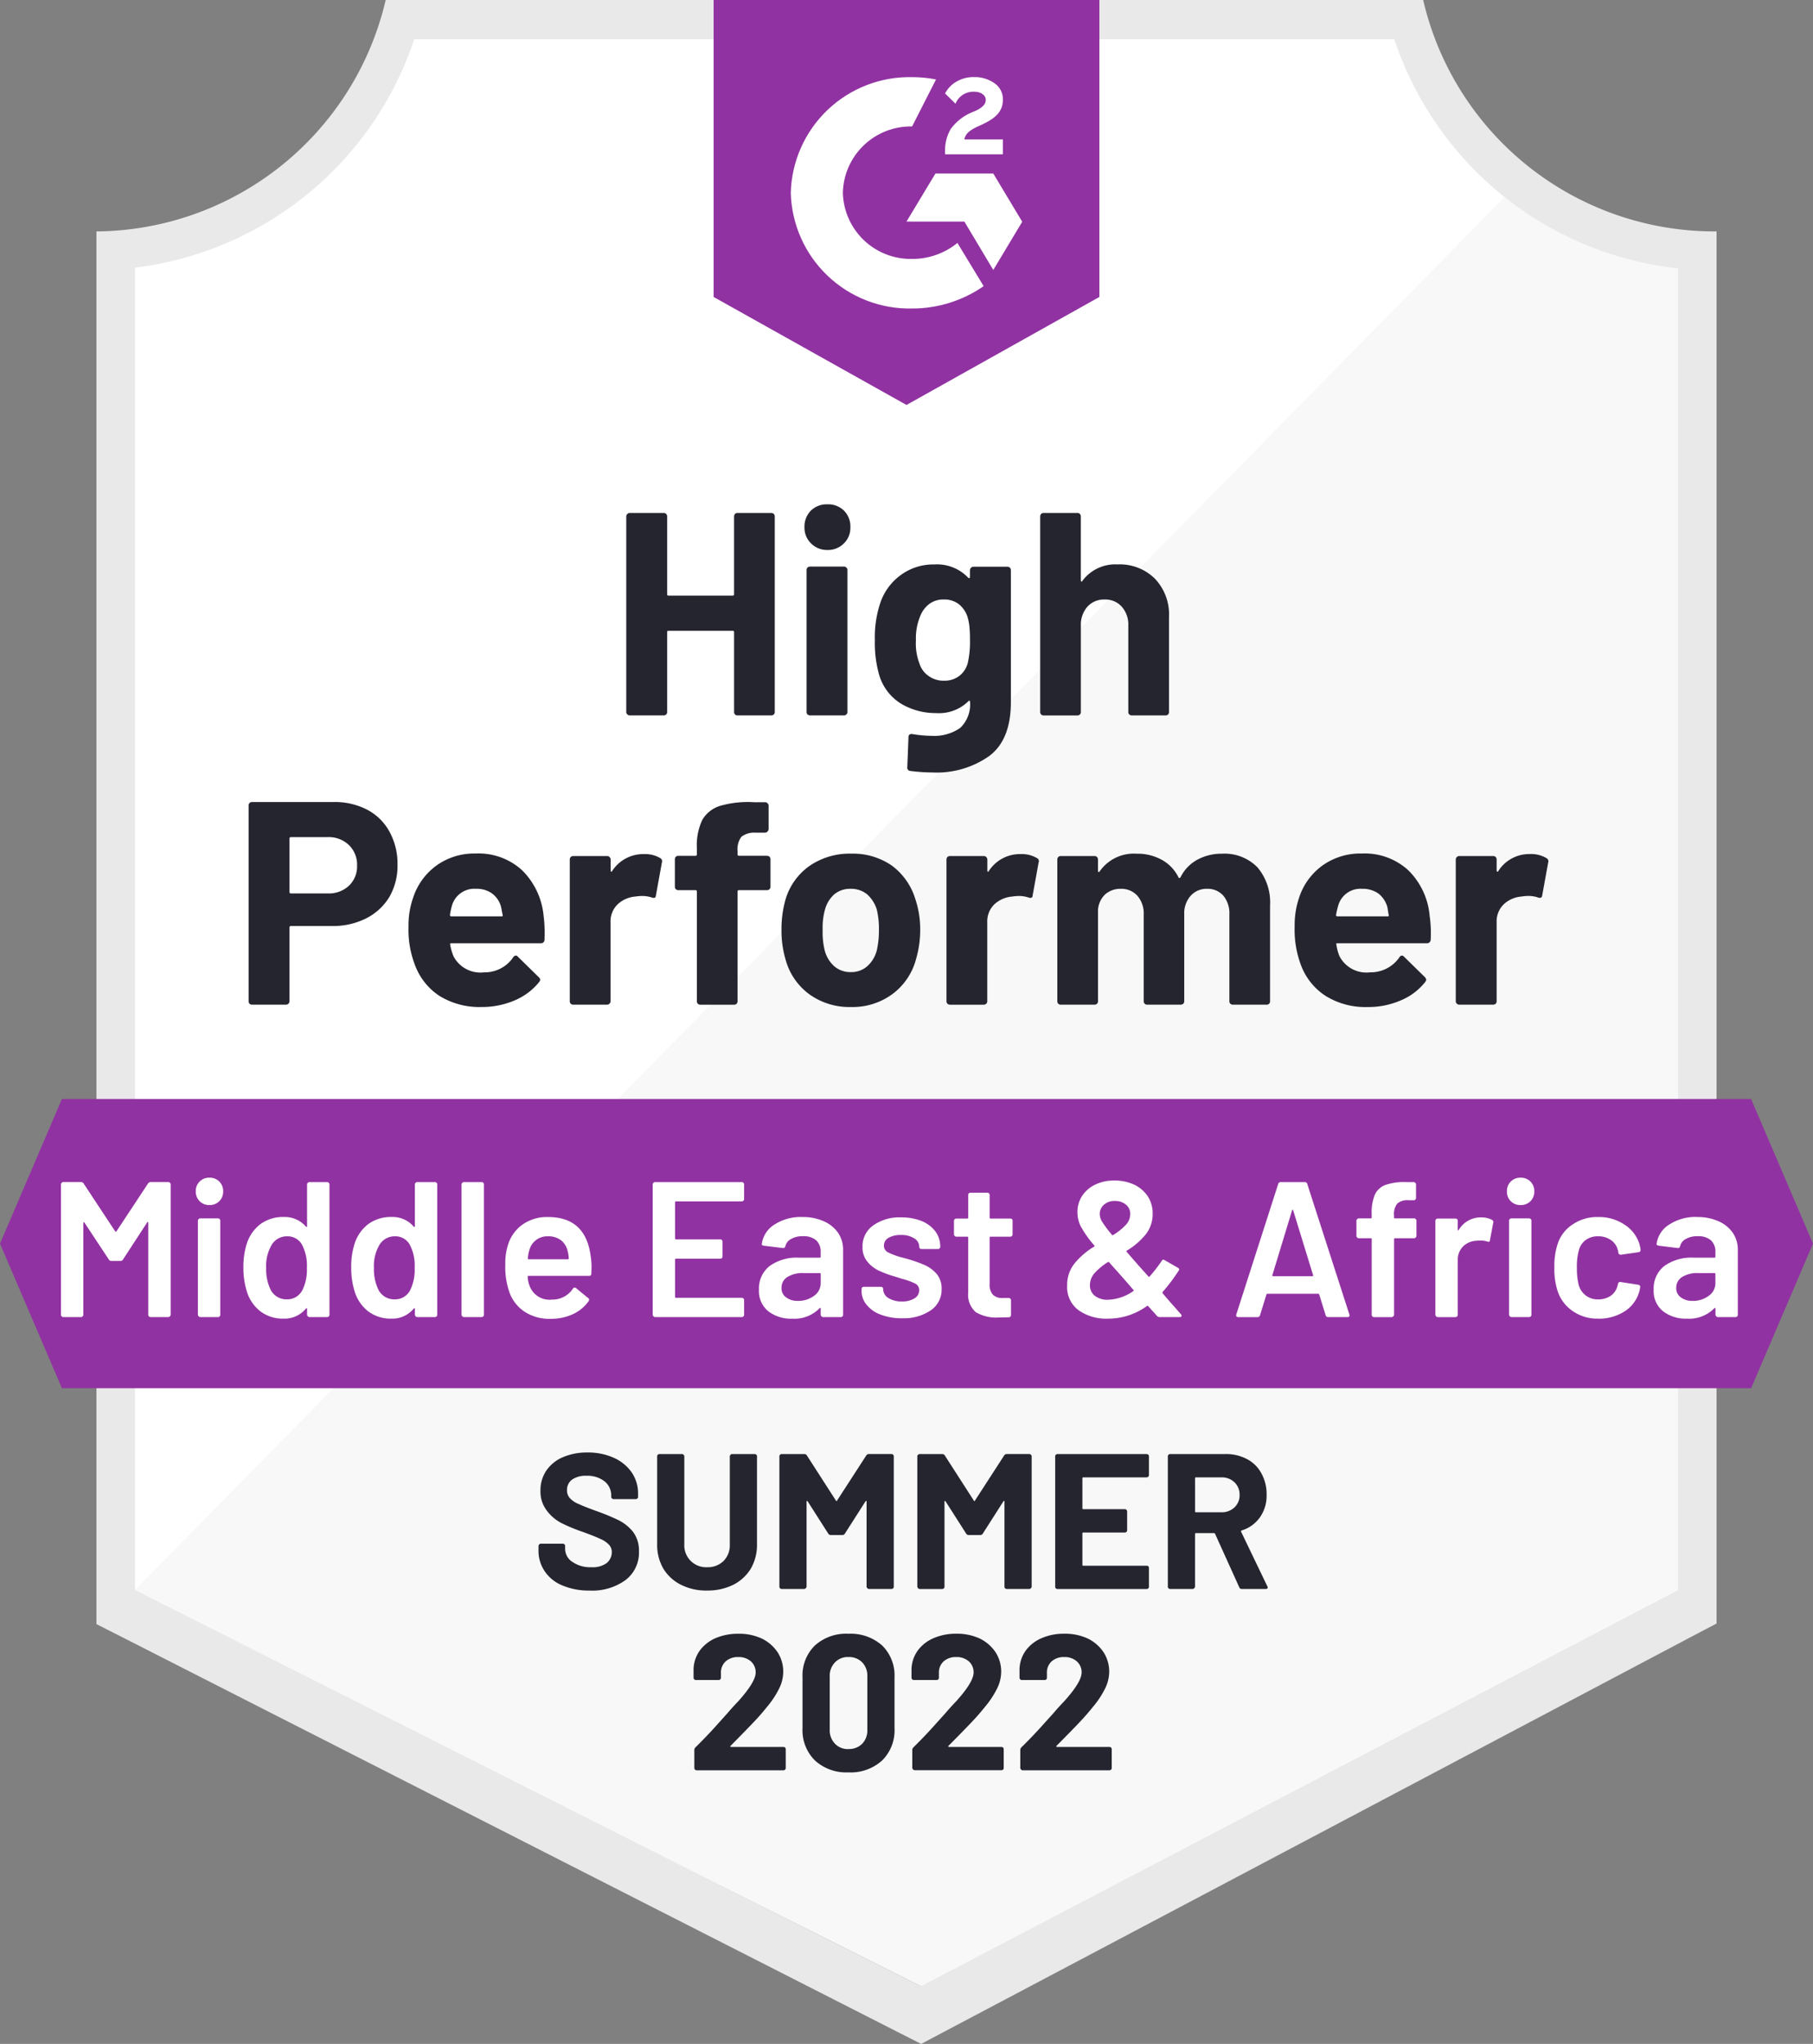 <svg id="container" xmlns="http://www.w3.org/2000/svg" xmlns:xlink="http://www.w3.org/1999/xlink" width="177.375" height="200" viewBox="0 0 177.375 200">
  <rect x="0" y="0" width="177.375" height="200" fill="#808080" stroke="none"/>
  <defs>
    <clipPath id="clip-path">
      <path id="Path_574" data-name="Path 574" d="M171.318,56.99H6.057L0,71.142,6.057,85.295H171.318l6.057-14.152L171.318,56.99Z" transform="translate(0 -56.99)" fill="none"/>
    </clipPath>
    <clipPath id="clip-path-2">
      <path id="Path_575" data-name="Path 575" d="M55.87,39.626l18.87-10.567V0H37V29.059Zm3.774-24.795A4.057,4.057,0,0,1,60.21,12.6a4.925,4.925,0,0,1,2-1.585l.453-.189c.774-.377.962-.7.962-1.076s-.415-.774-1.076-.774a1.887,1.887,0,0,0-1.887,1.17l-1.019-1a2.812,2.812,0,0,1,1.132-1.17,3.246,3.246,0,0,1,1.679-.434,3.34,3.34,0,0,1,2,.585A1.887,1.887,0,0,1,65.3,9.756c0,1.094-.642,1.755-1.887,2.359l-.7.321c-.717.359-1.076.66-1.189,1.208H65.3V15.1H59.644Zm4.717,2.151,2.83,4.717-2.83,4.717-2.83-4.736H55.87l2.83-4.7ZM56.417,7.548a12,12,0,0,1,2.34.226l-2.34,4.6a6.642,6.642,0,0,0-6.774,6.491,6.642,6.642,0,0,0,6.774,6.472,6.944,6.944,0,0,0,4.434-1.566L63.418,28a12.265,12.265,0,0,1-7,2.189A11.624,11.624,0,0,1,44.548,18.87,11.624,11.624,0,0,1,56.417,7.548Z" transform="translate(-37)" fill="none"/>
    </clipPath>
  </defs>
  <path id="Path_571" data-name="Path 571" d="M84.354,192.584,6.63,153.807V24.417A33.343,33.343,0,0,0,34.293,2H131.17a33.38,33.38,0,0,0,28.059,22.493V153.807Z" transform="translate(5.881 1.774)" fill="#fff"/>
  <path id="Path_572" data-name="Path 572" d="M7,146.507l76.875,38.777,74.082-38.815V17.193a36.721,36.721,0,0,1-16.983-6.963Z" transform="translate(6.209 9.074)" fill="#f7f8f7"/>
  <path id="Path_573" data-name="Path 573" d="M163.506,22.644h-.245A29.267,29.267,0,0,1,134.8,0H33.3A29.3,29.3,0,0,1,5,22.644V158.921l2.679,1.359,75.743,38.57L85.687,200l2.245-1.189,72.95-38.57,2.623-1.377V22.644ZM85.649,194.358,8.774,155.581V26.191A33.022,33.022,0,0,0,36.116,3.774h95.839a33.06,33.06,0,0,0,27.776,22.493V155.581Z" transform="translate(4.435)" fill="#e9e9ea"/>
  <g id="Group_30" data-name="Group 30" transform="translate(0 107.538)" clip-path="url(#clip-path)">
    <path id="banner" d="M-5,51.99H191.245V99.164H-5Z" transform="translate(-4.435 -61.425)" fill="#9132a2"/>
  </g>
  <g id="Group_31" data-name="Group 31" transform="translate(69.818)" clip-path="url(#clip-path-2)">
    <path id="logo" d="M32-5.01H88.609v58.5H32Z" transform="translate(-41.435 -4.444)" fill="#9132a2"/>
  </g>
  <path id="Path_576" data-name="Path 576" d="M9.162-10.51a6.874,6.874,0,0,1,3.283.755,5.274,5.274,0,0,1,2.189,2.17,6.509,6.509,0,0,1,.774,3.208,6.139,6.139,0,0,1-.793,3.151A5.607,5.607,0,0,1,12.351.868a7.184,7.184,0,0,1-3.359.755H4.972q-.132,0-.132.151V8.982a.3.3,0,0,1-.113.245.332.332,0,0,1-.245.094H1.18a.324.324,0,0,1-.34-.34V-10.17a.332.332,0,0,1,.094-.245.332.332,0,0,1,.245-.094Zm-.6,8.944a2.871,2.871,0,0,0,2.095-.755,2.587,2.587,0,0,0,.793-1.962A2.657,2.657,0,0,0,10.652-6.3a2.83,2.83,0,0,0-2.095-.774H4.972q-.132,0-.132.151v5.208q0,.151.132.151ZM29.692.548a13.244,13.244,0,0,1,.094,2.4.328.328,0,0,1-.359.359H20.691q-.17,0-.132.132a5.463,5.463,0,0,0,.321,1.132,2.968,2.968,0,0,0,3,1.585A3.36,3.36,0,0,0,26.729,4.68a.356.356,0,0,1,.264-.17.309.309,0,0,1,.189.113l2.038,2a.414.414,0,0,1,.151.264.584.584,0,0,1-.113.226,6.116,6.116,0,0,1-2.4,1.793,8.123,8.123,0,0,1-3.246.642A7.433,7.433,0,0,1,19.5,8.454a6.189,6.189,0,0,1-2.415-3.095,9.539,9.539,0,0,1-.6-3.7,8.016,8.016,0,0,1,.434-2.755A6.285,6.285,0,0,1,19.2-4.283,6.336,6.336,0,0,1,23.05-5.472,6.306,6.306,0,0,1,27.6-3.83,7.2,7.2,0,0,1,29.692.548Zm-6.6-2.566A2.274,2.274,0,0,0,20.729-.358a6.291,6.291,0,0,0-.189.906q0,.132.151.132h4.887q.17,0,.113-.132-.151-.811-.151-.793a2.412,2.412,0,0,0-.887-1.321,2.594,2.594,0,0,0-1.566-.453ZM39.5-5.415a2.923,2.923,0,0,1,1.623.4.349.349,0,0,1,.151.415l-.585,3.227q-.019.34-.4.208a2.976,2.976,0,0,0-.981-.151,5.1,5.1,0,0,0-.642.057,2.862,2.862,0,0,0-1.717.755,2.326,2.326,0,0,0-.7,1.774V8.982a.3.3,0,0,1-.113.245.309.309,0,0,1-.226.094H32.6a.376.376,0,0,1-.245-.094.332.332,0,0,1-.094-.245V-4.887a.376.376,0,0,1,.094-.245.376.376,0,0,1,.245-.094h3.321a.309.309,0,0,1,.226.094.343.343,0,0,1,.113.245v1.076a.127.127,0,0,0,.057.113q.038.038.075-.038A3.621,3.621,0,0,1,39.5-5.415Zm12.058.17a.332.332,0,0,1,.245.094.332.332,0,0,1,.094.245v2.679a.332.332,0,0,1-.094.245.332.332,0,0,1-.245.094H48.826q-.151,0-.151.132V8.982a.324.324,0,0,1-.34.34h-3.3a.324.324,0,0,1-.34-.34V-1.754q0-.132-.151-.132H42.882a.332.332,0,0,1-.245-.094.332.332,0,0,1-.094-.245V-4.906a.332.332,0,0,1,.094-.245.332.332,0,0,1,.245-.094h1.661a.133.133,0,0,0,.151-.151v-.623a5.839,5.839,0,0,1,.528-2.736,3.067,3.067,0,0,1,1.736-1.377,9.845,9.845,0,0,1,3.34-.359h1.076a.309.309,0,0,1,.226.094.343.343,0,0,1,.113.245v2.283a.3.3,0,0,1-.113.245.286.286,0,0,1-.226.113H50.43a2.043,2.043,0,0,0-1.377.4A2.052,2.052,0,0,0,48.675-5.7v.3a.133.133,0,0,0,.151.151h2.736ZM59.77,9.548A6.7,6.7,0,0,1,55.694,8.3a6.221,6.221,0,0,1-2.321-3.4,10.012,10.012,0,0,1-.4-2.887,10.565,10.565,0,0,1,.4-3,6.129,6.129,0,0,1,2.359-3.283,6.927,6.927,0,0,1,4.076-1.189,6.7,6.7,0,0,1,3.963,1.17A6.378,6.378,0,0,1,66.073-1a9.306,9.306,0,0,1,.472,2.963,10.067,10.067,0,0,1-.4,2.868,6.23,6.23,0,0,1-2.321,3.453A6.552,6.552,0,0,1,59.77,9.548Zm0-3.415a2.354,2.354,0,0,0,1.585-.566A3.116,3.116,0,0,0,62.3,4a8.87,8.87,0,0,0,.208-1.981,8.206,8.206,0,0,0-.208-2,3.3,3.3,0,0,0-.962-1.51,2.487,2.487,0,0,0-1.6-.528,2.411,2.411,0,0,0-1.585.528,3.057,3.057,0,0,0-.925,1.51,6.586,6.586,0,0,0-.226,2A7.309,7.309,0,0,0,57.2,4a3.116,3.116,0,0,0,.943,1.566,2.407,2.407,0,0,0,1.623.566ZM76.357-5.415a2.923,2.923,0,0,1,1.623.4.322.322,0,0,1,.151.415l-.585,3.227q-.019.34-.4.208a2.976,2.976,0,0,0-.981-.151,4.681,4.681,0,0,0-.623.057,2.881,2.881,0,0,0-1.736.755,2.326,2.326,0,0,0-.7,1.774V8.982A.3.3,0,0,1,73,9.228a.332.332,0,0,1-.245.094h-3.3a.376.376,0,0,1-.245-.094.332.332,0,0,1-.094-.245V-4.887a.376.376,0,0,1,.094-.245.376.376,0,0,1,.245-.094h3.3A.332.332,0,0,1,73-5.132a.343.343,0,0,1,.113.245v1.076a.154.154,0,0,0,.038.113q.075.038.094-.038a3.621,3.621,0,0,1,3.114-1.679Zm19.719-.038a4.516,4.516,0,0,1,3.453,1.321,5.306,5.306,0,0,1,1.245,3.755V8.982a.332.332,0,0,1-.094.245.309.309,0,0,1-.226.094H97.132a.376.376,0,0,1-.245-.094.332.332,0,0,1-.094-.245V.491a2.71,2.71,0,0,0-.585-1.83,2.041,2.041,0,0,0-1.6-.679,2.077,2.077,0,0,0-1.6.679A2.576,2.576,0,0,0,92.377.472v8.51a.332.332,0,0,1-.094.245.376.376,0,0,1-.245.094H88.754a.324.324,0,0,1-.34-.34V.491a2.647,2.647,0,0,0-.623-1.83,2.1,2.1,0,0,0-1.623-.679,2.255,2.255,0,0,0-1.51.528,2.32,2.32,0,0,0-.717,1.51V8.982a.332.332,0,0,1-.094.245.376.376,0,0,1-.245.094H80.3a.324.324,0,0,1-.34-.34V-4.887a.376.376,0,0,1,.094-.245.332.332,0,0,1,.245-.094h3.3a.376.376,0,0,1,.245.094.376.376,0,0,1,.094.245v1.113A.127.127,0,0,0,84-3.66q.057.019.113-.075a4.059,4.059,0,0,1,3.6-1.717,4.9,4.9,0,0,1,2.472.6,3.923,3.923,0,0,1,1.623,1.7q.075.17.208,0A3.937,3.937,0,0,1,93.7-4.887,4.954,4.954,0,0,1,96.075-5.453Zm20.3,6a12.1,12.1,0,0,1,.113,2.4.348.348,0,0,1-.377.359h-8.737q-.17,0-.113.132a4.723,4.723,0,0,0,.3,1.132,2.968,2.968,0,0,0,3,1.585,3.409,3.409,0,0,0,2.868-1.472.31.31,0,0,1,.245-.17.314.314,0,0,1,.208.113l2.038,2a.433.433,0,0,1,.132.264.583.583,0,0,1-.113.226,5.94,5.94,0,0,1-2.4,1.793,7.988,7.988,0,0,1-3.227.642,7.375,7.375,0,0,1-4.114-1.094,6.155,6.155,0,0,1-2.434-3.095,9.815,9.815,0,0,1-.585-3.7,8.348,8.348,0,0,1,.415-2.755,6.285,6.285,0,0,1,2.283-3.189,6.366,6.366,0,0,1,3.868-1.189A6.306,6.306,0,0,1,114.3-3.83,7.119,7.119,0,0,1,116.379.548Zm-6.6-2.566a2.261,2.261,0,0,0-2.34,1.661,8.242,8.242,0,0,0-.208.906q0,.132.151.132h4.887q.17,0,.113-.132-.132-.811-.132-.793a2.552,2.552,0,0,0-.887-1.321,2.68,2.68,0,0,0-1.585-.453Zm16.417-3.4a2.923,2.923,0,0,1,1.623.4.342.342,0,0,1,.17.415L127.4-1.377q-.038.34-.415.208A2.873,2.873,0,0,0,126-1.32a4.68,4.68,0,0,0-.623.057,2.881,2.881,0,0,0-1.736.755,2.326,2.326,0,0,0-.7,1.774V8.982a.332.332,0,0,1-.094.245.376.376,0,0,1-.245.094h-3.321a.309.309,0,0,1-.226-.094.3.3,0,0,1-.113-.245V-4.887a.343.343,0,0,1,.113-.245.309.309,0,0,1,.226-.094h3.321a.376.376,0,0,1,.245.094.376.376,0,0,1,.094.245v1.076A.127.127,0,0,0,123-3.7q.057.038.094-.038a3.574,3.574,0,0,1,3.095-1.679Z" transform="translate(23.483 88.989)" fill="#252530"/>
  <path id="Path_577" data-name="Path 577" d="M11.458-9.761a.376.376,0,0,1,.094-.245.309.309,0,0,1,.226-.094H15.1a.376.376,0,0,1,.245.094.376.376,0,0,1,.094.245V9.373a.332.332,0,0,1-.094.245.376.376,0,0,1-.245.094H11.779a.309.309,0,0,1-.226-.094.332.332,0,0,1-.094-.245V1.561q0-.132-.151-.132H5.042a.117.117,0,0,0-.132.132V9.373a.332.332,0,0,1-.094.245.376.376,0,0,1-.245.094H1.25a.309.309,0,0,1-.226-.094A.3.3,0,0,1,.91,9.373V-9.761a.343.343,0,0,1,.113-.245A.309.309,0,0,1,1.25-10.1H4.571a.376.376,0,0,1,.245.094.376.376,0,0,1,.094.245v7.6q0,.151.132.151h6.265a.133.133,0,0,0,.151-.151v-7.6Zm9.133,3.283a2.176,2.176,0,0,1-1.6-.642A2.114,2.114,0,0,1,18.346-8.7a2.2,2.2,0,0,1,.623-1.623,2.195,2.195,0,0,1,1.623-.623,2.195,2.195,0,0,1,1.623.623A2.195,2.195,0,0,1,22.837-8.7,2.114,2.114,0,0,1,22.2-7.119a2.176,2.176,0,0,1-1.6.642Zm-1.7,16.19a.376.376,0,0,1-.245-.094.332.332,0,0,1-.094-.245V-4.515a.332.332,0,0,1,.094-.245.376.376,0,0,1,.245-.094h3.321a.309.309,0,0,1,.226.094.3.3,0,0,1,.113.245V9.373a.3.3,0,0,1-.113.245.309.309,0,0,1-.226.094ZM34.536-4.5a.343.343,0,0,1,.113-.245.309.309,0,0,1,.226-.094H38.2a.376.376,0,0,1,.245.094.376.376,0,0,1,.094.245V8.41q0,3.7-2.132,5.284a8.922,8.922,0,0,1-5.51,1.6,17.919,17.919,0,0,1-2.208-.151.312.312,0,0,1-.283-.359l.113-2.925q0-.377.4-.321a11.434,11.434,0,0,0,1.868.17,4.419,4.419,0,0,0,2.793-.774,3.15,3.15,0,0,0,.962-2.547q0-.094-.057-.113t-.113.057a4.08,4.08,0,0,1-3.132,1.151A6.608,6.608,0,0,1,27.856,8.6a4.942,4.942,0,0,1-2.208-2.868,11.372,11.372,0,0,1-.415-3.378,10.521,10.521,0,0,1,.509-3.585,5.54,5.54,0,0,1,2-2.774,5.368,5.368,0,0,1,3.3-1.057,4.2,4.2,0,0,1,3.321,1.3.108.108,0,0,0,.113.038.087.087,0,0,0,.057-.094V-4.5Zm-.226,9.133a9.256,9.256,0,0,0,.226-2.321,12.012,12.012,0,0,0-.057-1.34,5.229,5.229,0,0,0-.189-.925,2.671,2.671,0,0,0-.849-1.227,2.333,2.333,0,0,0-1.472-.453,2.272,2.272,0,0,0-1.434.453A2.743,2.743,0,0,0,29.649.051a5.527,5.527,0,0,0-.4,2.3,5.447,5.447,0,0,0,.34,2.264,2.314,2.314,0,0,0,.887,1.227,2.479,2.479,0,0,0,1.51.472,2.377,2.377,0,0,0,1.51-.472,2.329,2.329,0,0,0,.811-1.208Zm14.681-9.7a4.887,4.887,0,0,1,3.642,1.4A5.074,5.074,0,0,1,54.009.089V9.373a.332.332,0,0,1-.094.245.309.309,0,0,1-.226.094H50.367a.376.376,0,0,1-.245-.094.332.332,0,0,1-.094-.245V.9a2.642,2.642,0,0,0-.642-1.83,2.138,2.138,0,0,0-1.679-.7,2.174,2.174,0,0,0-1.679.7A2.642,2.642,0,0,0,45.386.9V9.373a.324.324,0,0,1-.34.34h-3.3a.324.324,0,0,1-.34-.34V-9.761a.376.376,0,0,1,.094-.245.332.332,0,0,1,.245-.094h3.3a.332.332,0,0,1,.245.094.376.376,0,0,1,.094.245V-3.5a.127.127,0,0,0,.057.113.053.053,0,0,0,.075-.038A3.988,3.988,0,0,1,48.99-5.063Z" transform="translate(60.36 60.294)" fill="#252530"/>
  <path id="Path_578" data-name="Path 578" d="M9.24-6.645A.3.3,0,0,1,9.5-6.8H11.24a.179.179,0,0,1,.151.075.179.179,0,0,1,.075.151V6.186a.267.267,0,0,1-.226.226H9.5a.235.235,0,0,1-.17-.075.2.2,0,0,1-.057-.151v-9A.076.076,0,0,0,9.24-2.89a.053.053,0,0,0-.075.038L6.806.771a.3.3,0,0,1-.264.151H5.674A.3.3,0,0,1,5.41.771l-2.378-3.6q-.019-.057-.057-.038a.074.074,0,0,0-.057.075V6.186a.179.179,0,0,1-.075.151.179.179,0,0,1-.151.075H.956a.179.179,0,0,1-.151-.075A.179.179,0,0,1,.73,6.186V-6.57a.179.179,0,0,1,.075-.151A.179.179,0,0,1,.956-6.8H2.692a.3.3,0,0,1,.264.151L6.032-1.984a.109.109,0,0,0,.075.038.06.06,0,0,0,.057-.038ZM15.26-4.551a1.3,1.3,0,0,1-.962-.377,1.3,1.3,0,0,1-.377-.962,1.3,1.3,0,0,1,.377-.962,1.3,1.3,0,0,1,.962-.377,1.3,1.3,0,0,1,.962.377,1.3,1.3,0,0,1,.377.962,1.3,1.3,0,0,1-.377.962,1.3,1.3,0,0,1-.962.377ZM14.354,6.413a.267.267,0,0,1-.226-.226V-3.022a.179.179,0,0,1,.075-.151.179.179,0,0,1,.151-.075H16.09a.235.235,0,0,1,.17.075.2.2,0,0,1,.057.151V6.186a.2.2,0,0,1-.057.151.235.235,0,0,1-.17.075ZM24.808-6.57a.179.179,0,0,1,.075-.151.179.179,0,0,1,.151-.075H26.77a.235.235,0,0,1,.17.075A.2.2,0,0,1,27-6.57V6.186a.2.2,0,0,1-.057.151.235.235,0,0,1-.17.075H25.034a.267.267,0,0,1-.226-.226V5.62a.076.076,0,0,0-.038-.075q-.038-.019-.075.038a2.706,2.706,0,0,1-2.17.981,3.649,3.649,0,0,1-2.264-.7,3.9,3.9,0,0,1-1.34-1.944,7.684,7.684,0,0,1-.34-2.359,7.315,7.315,0,0,1,.321-2.3,3.9,3.9,0,0,1,1.34-1.944,3.742,3.742,0,0,1,2.321-.7,2.711,2.711,0,0,1,2.132.943.109.109,0,0,0,.075.038.076.076,0,0,0,.038-.075V-6.57ZM24.355,3.771a4.526,4.526,0,0,0,.434-2.189,4.357,4.357,0,0,0-.472-2.245,1.6,1.6,0,0,0-1.434-.83,1.736,1.736,0,0,0-1.51.793,4.045,4.045,0,0,0-.566,2.3,4.589,4.589,0,0,0,.453,2.17,1.736,1.736,0,0,0,1.6.906,1.646,1.646,0,0,0,1.491-.906Zm11-10.341a.179.179,0,0,1,.075-.151.179.179,0,0,1,.151-.075h1.736a.235.235,0,0,1,.17.075.2.2,0,0,1,.057.151V6.186a.2.2,0,0,1-.057.151.235.235,0,0,1-.17.075H35.582a.267.267,0,0,1-.226-.226V5.62a.076.076,0,0,0-.038-.075q-.038-.019-.075.038a2.706,2.706,0,0,1-2.17.981,3.649,3.649,0,0,1-2.264-.7,3.9,3.9,0,0,1-1.34-1.944,7.684,7.684,0,0,1-.34-2.359,7.315,7.315,0,0,1,.321-2.3,3.9,3.9,0,0,1,1.34-1.944,3.742,3.742,0,0,1,2.321-.7,2.711,2.711,0,0,1,2.132.943.109.109,0,0,0,.075.038.076.076,0,0,0,.038-.075V-6.57ZM34.9,3.771a4.526,4.526,0,0,0,.434-2.189,4.357,4.357,0,0,0-.472-2.245,1.6,1.6,0,0,0-1.434-.83,1.736,1.736,0,0,0-1.51.793,4.045,4.045,0,0,0-.566,2.3,4.589,4.589,0,0,0,.453,2.17,1.736,1.736,0,0,0,1.6.906A1.646,1.646,0,0,0,34.9,3.771Zm5.246,2.642a.267.267,0,0,1-.226-.226V-6.57A.179.179,0,0,1,40-6.721a.179.179,0,0,1,.151-.075h1.736a.235.235,0,0,1,.17.075.2.2,0,0,1,.057.151V6.186a.2.2,0,0,1-.057.151.235.235,0,0,1-.17.075ZM52.565.507a6.725,6.725,0,0,1,.075,1.057l-.019.585a.2.2,0,0,1-.226.226H46.489a.083.083,0,0,0-.094.094,2.7,2.7,0,0,0,.17.849A2.074,2.074,0,0,0,48.772,4.7,2.378,2.378,0,0,0,50.81,3.639.222.222,0,0,1,51,3.526a.181.181,0,0,1,.132.057l1.17.962a.2.2,0,0,1,.057.3A3.868,3.868,0,0,1,50.81,6.13a5.116,5.116,0,0,1-2.17.453,4.484,4.484,0,0,1-2.491-.66,3.784,3.784,0,0,1-1.51-1.849,7.42,7.42,0,0,1-.434-2.83,5.737,5.737,0,0,1,.226-1.774,3.813,3.813,0,0,1,1.434-2.095,4.151,4.151,0,0,1,2.51-.755q3.717,0,4.189,3.887Zm-4.189-2a1.8,1.8,0,0,0-1.151.359,1.778,1.778,0,0,0-.66.962,3.276,3.276,0,0,0-.151.83q-.038.094.075.094H50.32a.083.083,0,0,0,.094-.094A3.558,3.558,0,0,0,50.3-.06a1.849,1.849,0,0,0-.66-1.057,2.065,2.065,0,0,0-1.264-.377Zm19.19-3.642a.2.2,0,0,1-.057.151.235.235,0,0,1-.17.075H60.905a.083.083,0,0,0-.094.094v3.529a.083.083,0,0,0,.094.094h4.321a.276.276,0,0,1,.17.057.276.276,0,0,1,.057.17V.469a.276.276,0,0,1-.057.17.276.276,0,0,1-.17.057H60.905a.083.083,0,0,0-.094.094V4.431a.083.083,0,0,0,.094.094H67.34a.235.235,0,0,1,.17.075.2.2,0,0,1,.057.151V6.186a.2.2,0,0,1-.057.151.235.235,0,0,1-.17.075H58.849a.267.267,0,0,1-.226-.226V-6.57a.179.179,0,0,1,.075-.151.179.179,0,0,1,.151-.075H67.34a.235.235,0,0,1,.17.075.2.2,0,0,1,.057.151Zm5.7,1.755a4.979,4.979,0,0,1,2.095.415,3.316,3.316,0,0,1,1.4,1.132,2.926,2.926,0,0,1,.491,1.661V6.186a.2.2,0,0,1-.057.151.235.235,0,0,1-.17.075H75.284a.267.267,0,0,1-.226-.226v-.6a.076.076,0,0,0-.038-.075.109.109,0,0,0-.075.038,3.434,3.434,0,0,1-2.679,1.019,3.625,3.625,0,0,1-2.321-.717,2.532,2.532,0,0,1-.925-2.132,2.784,2.784,0,0,1,1.038-2.3A4.533,4.533,0,0,1,72.944.6h2.019a.083.083,0,0,0,.094-.094V.054A1.517,1.517,0,0,0,74.624-1.1a1.875,1.875,0,0,0-1.3-.4,2.2,2.2,0,0,0-1.151.264,1.072,1.072,0,0,0-.566.7q-.057.226-.264.189L69.51-.569a.674.674,0,0,1-.17-.057A.131.131,0,0,1,69.3-.758a2.639,2.639,0,0,1,1.245-1.887,4.706,4.706,0,0,1,2.717-.736Zm-.453,8.208A2.583,2.583,0,0,0,74.4,4.337a1.492,1.492,0,0,0,.66-1.245V2.2a.083.083,0,0,0-.094-.094H73.378a2.8,2.8,0,0,0-1.566.377,1.207,1.207,0,0,0-.585,1.076,1.064,1.064,0,0,0,.453.925,1.784,1.784,0,0,0,1.132.34Zm10.209,1.7a5.664,5.664,0,0,1-2.095-.359,3.126,3.126,0,0,1-1.377-.962,2.1,2.1,0,0,1-.491-1.359v-.17a.276.276,0,0,1,.057-.17.276.276,0,0,1,.17-.057h1.661a.276.276,0,0,1,.17.057.276.276,0,0,1,.057.17v.038a1.017,1.017,0,0,0,.509.83A2.4,2.4,0,0,0,83,4.884a2.242,2.242,0,0,0,1.227-.3A.939.939,0,0,0,84.7,3.79a.72.72,0,0,0-.4-.66,6.447,6.447,0,0,0-1.245-.453l-.717-.226a10.611,10.611,0,0,1-1.623-.6A3.194,3.194,0,0,1,79.605.959a2.146,2.146,0,0,1-.453-1.415A2.476,2.476,0,0,1,80.19-2.55a4.39,4.39,0,0,1,2.736-.793,5.26,5.26,0,0,1,2.019.359,3.2,3.2,0,0,1,1.34,1.019,2.5,2.5,0,0,1,.472,1.491.235.235,0,0,1-.075.17.2.2,0,0,1-.151.057h-1.6A.2.2,0,0,1,84.776-.3a.235.235,0,0,1-.075-.17.953.953,0,0,0-.472-.811,2.283,2.283,0,0,0-1.321-.34,2.344,2.344,0,0,0-1.189.264.867.867,0,0,0-.472.774.727.727,0,0,0,.434.679A7.6,7.6,0,0,0,83.172.62l.415.113a14.582,14.582,0,0,1,1.679.6,3.436,3.436,0,0,1,1.151.868,2.193,2.193,0,0,1,.472,1.453,2.431,2.431,0,0,1-1.057,2.095,4.655,4.655,0,0,1-2.812.774ZM93.833-1.682a.2.2,0,0,1-.057.151.235.235,0,0,1-.17.075H91.682a.083.083,0,0,0-.094.094V3.186a1.424,1.424,0,0,0,.321,1.038,1.3,1.3,0,0,0,.981.321h.566a.2.2,0,0,1,.151.057.235.235,0,0,1,.075.17V6.186a.233.233,0,0,1-.226.245l-.981.019a3.936,3.936,0,0,1-2.227-.509,2.228,2.228,0,0,1-.755-1.925V-1.362a.083.083,0,0,0-.094-.094H88.323a.179.179,0,0,1-.151-.075.179.179,0,0,1-.075-.151V-3a.235.235,0,0,1,.075-.17.2.2,0,0,1,.151-.057H89.4a.083.083,0,0,0,.094-.094V-5.532a.276.276,0,0,1,.057-.17.276.276,0,0,1,.17-.057h1.642a.2.2,0,0,1,.151.057.235.235,0,0,1,.075.17v2.208a.083.083,0,0,0,.094.094h1.925a.276.276,0,0,1,.17.057.276.276,0,0,1,.057.17ZM110.306,6.13a.251.251,0,0,1,.057.151q0,.132-.189.132h-1.944a.358.358,0,0,1-.283-.132l-.849-.943a.091.091,0,0,0-.132,0,6.463,6.463,0,0,1-3.812,1.227,4.716,4.716,0,0,1-2.849-.811,2.809,2.809,0,0,1-1.132-2.415,3.341,3.341,0,0,1,.717-2.17A7.342,7.342,0,0,1,101.8-.475q.113-.075.019-.132a10.626,10.626,0,0,1-1.321-1.868,3.116,3.116,0,0,1-.321-1.377,2.908,2.908,0,0,1,.453-1.585,3.184,3.184,0,0,1,1.283-1.113,4.206,4.206,0,0,1,1.868-.4,4.546,4.546,0,0,1,1.944.4,3.329,3.329,0,0,1,1.34,1.151,3.078,3.078,0,0,1,.472,1.7,3.182,3.182,0,0,1-.679,2.019A6.965,6.965,0,0,1,105.023-.1q-.094.057-.019.132.868,1.019,2.113,2.4.057.075.132,0a15.529,15.529,0,0,0,1.17-1.51.183.183,0,0,1,.3-.075L110,1.582q.226.132.075.3a17.809,17.809,0,0,1-1.566,2.076L108.495,4a.217.217,0,0,0,.075.151q.679.793,1.321,1.51a3.061,3.061,0,0,0,.245.283q.094.113.17.189ZM103.834-4.947a1.515,1.515,0,0,0-1.057.359,1.186,1.186,0,0,0-.415.943,1.475,1.475,0,0,0,.226.717,10.838,10.838,0,0,0,.962,1.283.083.083,0,0,0,.132.019,5.732,5.732,0,0,0,1.245-1,1.537,1.537,0,0,0,.415-1.038,1.131,1.131,0,0,0-.415-.925,1.615,1.615,0,0,0-1.094-.359Zm-.66,9.661a4.563,4.563,0,0,0,2.472-.849q.075-.075,0-.132-.094-.094-.189-.208l-.189-.226q-.245-.283-.811-.925l-.434-.491q-.3-.321-.736-.83-.038-.057-.132-.019a5.973,5.973,0,0,0-1.3,1.076A1.779,1.779,0,0,0,101.4,3.3a1.27,1.27,0,0,0,.491,1.038,2,2,0,0,0,1.283.377Zm21.53,1.7a.237.237,0,0,1-.245-.189l-.623-2.019q-.038-.075-.094-.075H118.76q-.057,0-.094.075l-.623,2.019a.237.237,0,0,1-.245.189h-1.887a.2.2,0,0,1-.17-.075q-.057-.057-.019-.189l4.095-12.756a.237.237,0,0,1,.245-.189h2.359a.237.237,0,0,1,.245.189L126.78,6.149a.21.21,0,0,1,.019.094q0,.17-.208.17H124.7ZM119.251,2.3q-.019.113.075.113h3.831q.113,0,.075-.113l-1.944-6.321q-.019-.075-.057-.075t-.057.075L119.251,2.3ZM133.12-3.248a.179.179,0,0,1,.151.075.179.179,0,0,1,.075.151v1.491a.179.179,0,0,1-.075.151.179.179,0,0,1-.151.075h-1.868a.083.083,0,0,0-.094.094v7.4a.267.267,0,0,1-.226.226h-1.736a.235.235,0,0,1-.17-.075.2.2,0,0,1-.057-.151v-7.4a.083.083,0,0,0-.094-.094H127.7a.179.179,0,0,1-.151-.075.179.179,0,0,1-.075-.151V-3.022a.179.179,0,0,1,.075-.151.179.179,0,0,1,.151-.075h1.17a.083.083,0,0,0,.094-.094v-.34a4.567,4.567,0,0,1,.321-1.906,1.867,1.867,0,0,1,1.057-.943,5.77,5.77,0,0,1,2.076-.264h.66a.179.179,0,0,1,.151.075.179.179,0,0,1,.075.151v1.321a.235.235,0,0,1-.075.17.2.2,0,0,1-.151.057h-.491a1.509,1.509,0,0,0-1.113.321,1.648,1.648,0,0,0-.321,1.17v.189a.083.083,0,0,0,.094.094h1.868Zm6.567-.094a2.185,2.185,0,0,1,1.057.245.234.234,0,0,1,.113.283l-.321,1.7q-.019.226-.264.132a2.091,2.091,0,0,0-.66-.094,2.853,2.853,0,0,0-.377.019,1.97,1.97,0,0,0-1.321.547,1.839,1.839,0,0,0-.528,1.359v5.34a.2.2,0,0,1-.057.151.235.235,0,0,1-.17.075h-1.736a.267.267,0,0,1-.226-.226V-3a.235.235,0,0,1,.075-.17.2.2,0,0,1,.151-.057h1.736a.276.276,0,0,1,.17.057.276.276,0,0,1,.057.17v.849q0,.075.038.075.019.019.057-.038A2.492,2.492,0,0,1,139.687-3.343Zm3.849-1.208a1.3,1.3,0,0,1-.962-.377,1.3,1.3,0,0,1-.377-.962,1.3,1.3,0,0,1,.377-.962,1.3,1.3,0,0,1,.962-.377,1.3,1.3,0,0,1,.962.377,1.3,1.3,0,0,1,.377.962,1.3,1.3,0,0,1-.377.962,1.3,1.3,0,0,1-.962.377ZM142.63,6.413a.267.267,0,0,1-.226-.226V-3.022a.179.179,0,0,1,.075-.151.179.179,0,0,1,.151-.075h1.736a.235.235,0,0,1,.17.075.2.2,0,0,1,.057.151V6.186a.2.2,0,0,1-.057.151.235.235,0,0,1-.17.075Zm8.491.151a4.2,4.2,0,0,1-2.51-.755,3.819,3.819,0,0,1-1.472-2,6.932,6.932,0,0,1-.3-2.264,6.893,6.893,0,0,1,.3-2.227,3.6,3.6,0,0,1,1.472-1.962,4.28,4.28,0,0,1,2.51-.736,4.49,4.49,0,0,1,2.566.736A3.5,3.5,0,0,1,155.141-.8a3.461,3.461,0,0,1,.132.6v.038a.217.217,0,0,1-.208.226l-1.7.245h-.038A.226.226,0,0,1,153.1.129a.491.491,0,0,0-.019-.151q-.038-.151-.075-.264a1.63,1.63,0,0,0-.679-.868,2.126,2.126,0,0,0-1.208-.34,1.991,1.991,0,0,0-1.208.359,1.8,1.8,0,0,0-.679,1.019,5.872,5.872,0,0,0-.189,1.679,6.763,6.763,0,0,0,.17,1.679,1.937,1.937,0,0,0,.679,1.038,1.889,1.889,0,0,0,1.227.4,2.164,2.164,0,0,0,1.245-.359,1.708,1.708,0,0,0,.66-1,.21.21,0,0,0,.019-.094.077.077,0,0,0,.019-.057q.057-.226.264-.189l1.7.264a.415.415,0,0,1,.17.075.237.237,0,0,1,.038.189q-.057.3-.094.434a3.4,3.4,0,0,1-1.453,1.925,4.668,4.668,0,0,1-2.566.7Zm9.68-9.944a4.979,4.979,0,0,1,2.095.415,3.316,3.316,0,0,1,1.4,1.132,2.926,2.926,0,0,1,.491,1.661V6.186a.2.2,0,0,1-.057.151.235.235,0,0,1-.17.075h-1.736a.267.267,0,0,1-.226-.226v-.6a.076.076,0,0,0-.038-.075.109.109,0,0,0-.075.038A3.434,3.434,0,0,1,159.8,6.564a3.625,3.625,0,0,1-2.321-.717,2.532,2.532,0,0,1-.925-2.132,2.784,2.784,0,0,1,1.038-2.3A4.533,4.533,0,0,1,160.481.6H162.5a.083.083,0,0,0,.094-.094V.054A1.517,1.517,0,0,0,162.16-1.1a1.875,1.875,0,0,0-1.3-.4,2.2,2.2,0,0,0-1.151.264,1.072,1.072,0,0,0-.566.7q-.057.226-.264.189l-1.83-.226a.421.421,0,0,1-.151-.057.121.121,0,0,1-.057-.132,2.639,2.639,0,0,1,1.245-1.887,4.707,4.707,0,0,1,2.717-.736Zm-.453,8.208a2.583,2.583,0,0,0,1.585-.491,1.492,1.492,0,0,0,.66-1.245V2.2a.083.083,0,0,0-.094-.094h-1.585a2.8,2.8,0,0,0-1.566.377,1.207,1.207,0,0,0-.585,1.076,1.064,1.064,0,0,0,.453.925,1.784,1.784,0,0,0,1.132.34Z" transform="translate(5.233 122.467)" fill="#fff"/>
  <path id="Path_579" data-name="Path 579" d="M5.36,6.431A6.6,6.6,0,0,1,2.719,5.94,3.754,3.754,0,0,1,.983,4.563,3.52,3.52,0,0,1,.36,2.487V2.072a.179.179,0,0,1,.075-.151.179.179,0,0,1,.151-.075H2.738a.235.235,0,0,1,.17.075.2.2,0,0,1,.057.151v.283a1.518,1.518,0,0,0,.7,1.264,3.055,3.055,0,0,0,1.887.528A2.267,2.267,0,0,0,7.04,3.732,1.359,1.359,0,0,0,7.53,2.676a1.024,1.024,0,0,0-.3-.755,2.445,2.445,0,0,0-.83-.547q-.509-.245-1.642-.66A16.713,16.713,0,0,1,2.605-.174,4.2,4.2,0,0,1,1.153-1.419a3.033,3.033,0,0,1-.6-1.925,3.406,3.406,0,0,1,.585-1.981,3.725,3.725,0,0,1,1.623-1.3,5.944,5.944,0,0,1,2.4-.453A6.059,6.059,0,0,1,7.7-6.571,4.2,4.2,0,0,1,9.474-5.136,3.639,3.639,0,0,1,10.1-3.023v.283a.2.2,0,0,1-.057.151.235.235,0,0,1-.17.075H7.7a.179.179,0,0,1-.151-.075.179.179,0,0,1-.075-.151v-.151A1.751,1.751,0,0,0,6.832-4.25,2.724,2.724,0,0,0,5.04-4.8a2.3,2.3,0,0,0-1.4.377,1.237,1.237,0,0,0-.491,1.038,1.112,1.112,0,0,0,.3.793,2.358,2.358,0,0,0,.868.566q.566.264,1.774.7a21.193,21.193,0,0,1,2.095.868A4.3,4.3,0,0,1,9.587.657a3.015,3.015,0,0,1,.6,1.944,3.353,3.353,0,0,1-1.3,2.793A5.507,5.507,0,0,1,5.36,6.431Zm11.492,0A5.47,5.47,0,0,1,14.3,5.865,4.236,4.236,0,0,1,12.569,4.28a4.64,4.64,0,0,1-.6-2.378V-6.7a.2.2,0,0,1,.057-.151.235.235,0,0,1,.17-.075H14.4a.179.179,0,0,1,.151.075.179.179,0,0,1,.075.151V1.921a2.133,2.133,0,0,0,2.227,2.227,2.2,2.2,0,0,0,1.623-.623,2.168,2.168,0,0,0,.6-1.6V-6.7a.179.179,0,0,1,.075-.151.179.179,0,0,1,.151-.075h2.208a.235.235,0,0,1,.17.075.2.2,0,0,1,.057.151V1.9a4.64,4.64,0,0,1-.6,2.378,4.264,4.264,0,0,1-1.717,1.585,5.586,5.586,0,0,1-2.566.566ZM32.42-6.778a.3.3,0,0,1,.264-.151h2.208a.235.235,0,0,1,.17.075.2.2,0,0,1,.057.151V6.053a.2.2,0,0,1-.057.151.235.235,0,0,1-.17.075H32.684a.267.267,0,0,1-.226-.226V-2.268q0-.075-.038-.075t-.075.057l-2,3.132A.3.3,0,0,1,30.08,1H28.966A.3.3,0,0,1,28.7.845l-2-3.132q-.038-.057-.075-.057-.038.019-.038.094v8.3a.267.267,0,0,1-.226.226H24.155a.235.235,0,0,1-.17-.075.2.2,0,0,1-.057-.151V-6.7a.2.2,0,0,1,.057-.151.235.235,0,0,1,.17-.075h2.208a.3.3,0,0,1,.264.151l2.83,4.4q.057.113.113,0l2.849-4.4Zm13.492,0a.3.3,0,0,1,.264-.151h2.208a.179.179,0,0,1,.151.075.179.179,0,0,1,.075.151V6.053a.267.267,0,0,1-.226.226H46.176a.235.235,0,0,1-.17-.075.2.2,0,0,1-.057-.151V-2.268q0-.075-.038-.075t-.075.057l-2,3.132A.3.3,0,0,1,43.572,1H42.458a.3.3,0,0,1-.264-.151l-2-3.132q-.038-.057-.075-.057-.038.019-.038.094v8.3a.2.2,0,0,1-.057.151.235.235,0,0,1-.17.075H37.647a.267.267,0,0,1-.226-.226V-6.7a.179.179,0,0,1,.075-.151.179.179,0,0,1,.151-.075h2.208a.3.3,0,0,1,.264.151l2.83,4.4q.057.113.113,0ZM60.083-4.872a.2.2,0,0,1-.057.151.235.235,0,0,1-.17.075H53.667a.083.083,0,0,0-.094.094v2.925a.083.083,0,0,0,.094.094h4.057a.2.2,0,0,1,.151.057.235.235,0,0,1,.075.17V.524a.235.235,0,0,1-.075.17.2.2,0,0,1-.151.057H53.667a.083.083,0,0,0-.094.094V3.9A.083.083,0,0,0,53.667,4h6.189a.276.276,0,0,1,.17.057.276.276,0,0,1,.057.17v1.83a.2.2,0,0,1-.057.151.235.235,0,0,1-.17.075H51.138a.235.235,0,0,1-.17-.075.2.2,0,0,1-.057-.151V-6.7a.2.2,0,0,1,.057-.151.235.235,0,0,1,.17-.075h8.718a.235.235,0,0,1,.17.075.2.2,0,0,1,.057.151v1.83Zm9.1,11.152a.267.267,0,0,1-.264-.17L66.555.883a.121.121,0,0,0-.113-.075H64.687A.083.083,0,0,0,64.592.9V6.053a.267.267,0,0,1-.226.226H62.158a.235.235,0,0,1-.17-.075.2.2,0,0,1-.057-.151V-6.7a.2.2,0,0,1,.057-.151.235.235,0,0,1,.17-.075h5.4a4.37,4.37,0,0,1,2.113.491,3.367,3.367,0,0,1,1.415,1.4,4.2,4.2,0,0,1,.509,2.095,3.689,3.689,0,0,1-.642,2.189,3.4,3.4,0,0,1-1.793,1.3A.09.09,0,0,0,69.1.675l2.566,5.34a.29.29,0,0,1,.038.113q0,.151-.208.151ZM64.687-4.646a.083.083,0,0,0-.094.094v3.227a.083.083,0,0,0,.094.094h2.472A1.774,1.774,0,0,0,68.442-1.7a1.6,1.6,0,0,0,.509-1.227,1.655,1.655,0,0,0-.509-1.245,1.774,1.774,0,0,0-1.283-.472Z" transform="translate(52.324 149.207)" fill="#252530"/>
  <path id="Path_580" data-name="Path 580" d="M4.033,3.883a.062.062,0,0,0-.019.075A.076.076,0,0,0,4.09,4H9.2a.276.276,0,0,1,.17.057.276.276,0,0,1,.057.17v1.83a.2.2,0,0,1-.057.151.235.235,0,0,1-.17.075H.712A.235.235,0,0,1,.542,6.2a.2.2,0,0,1-.057-.151V4.317A.384.384,0,0,1,.6,4.034q.925-.906,1.887-1.962Q3.448,1,3.693.732,4.222.109,4.769-.457q1.717-1.906,1.717-2.83a1.424,1.424,0,0,0-.472-1.094A1.788,1.788,0,0,0,4.788-4.8a1.788,1.788,0,0,0-1.227.415,1.467,1.467,0,0,0-.472,1.132v.472a.235.235,0,0,1-.075.17.2.2,0,0,1-.151.057H.636a.2.2,0,0,1-.151-.057.235.235,0,0,1-.075-.17v-.887a3.29,3.29,0,0,1,.642-1.811A3.765,3.765,0,0,1,2.6-6.665,5.565,5.565,0,0,1,4.788-7.08a5.254,5.254,0,0,1,2.34.491A3.922,3.922,0,0,1,8.656-5.231a3.5,3.5,0,0,1,.528,1.887,3.752,3.752,0,0,1-.4,1.623A8.973,8.973,0,0,1,7.6.072Q7.014.808,6.335,1.525T4.316,3.6l-.283.283Zm11.529,2.6a4.519,4.519,0,0,1-3.283-1.17,4.146,4.146,0,0,1-1.208-3.151V-2.815a4.1,4.1,0,0,1,1.208-3.114A4.563,4.563,0,0,1,15.562-7.08a4.631,4.631,0,0,1,3.3,1.151,4.1,4.1,0,0,1,1.208,3.114V2.166a4.146,4.146,0,0,1-1.208,3.151,4.586,4.586,0,0,1-3.3,1.17Zm0-2.283a1.8,1.8,0,0,0,1.359-.528A1.9,1.9,0,0,0,17.412,2.3V-2.891a1.9,1.9,0,0,0-.491-1.377A1.8,1.8,0,0,0,15.562-4.8a1.715,1.715,0,0,0-1.321.528,1.861,1.861,0,0,0-.509,1.377V2.3a1.861,1.861,0,0,0,.509,1.377,1.715,1.715,0,0,0,1.321.528Zm9.793-.321a.062.062,0,0,0-.019.075A.076.076,0,0,0,25.412,4h5.114a.276.276,0,0,1,.17.057.276.276,0,0,1,.057.17v1.83A.2.2,0,0,1,30.7,6.2a.235.235,0,0,1-.17.075H22.035a.267.267,0,0,1-.226-.226V4.317a.384.384,0,0,1,.113-.283q.925-.906,1.887-1.962Q24.771,1,25.016.732q.528-.623,1.076-1.189,1.717-1.906,1.717-2.83a1.424,1.424,0,0,0-.472-1.094A1.788,1.788,0,0,0,26.111-4.8a1.788,1.788,0,0,0-1.227.415,1.467,1.467,0,0,0-.472,1.132v.472a.276.276,0,0,1-.057.17.276.276,0,0,1-.17.057H21.959a.2.2,0,0,1-.151-.057.235.235,0,0,1-.075-.17v-.887a3.29,3.29,0,0,1,.642-1.811,3.744,3.744,0,0,1,1.566-1.189,5.427,5.427,0,0,1,2.17-.415,5.254,5.254,0,0,1,2.34.491,3.922,3.922,0,0,1,1.528,1.359,3.5,3.5,0,0,1,.528,1.887,3.752,3.752,0,0,1-.4,1.623A8.973,8.973,0,0,1,28.922.072q-.585.736-1.264,1.453T25.639,3.6l-.283.283Zm10.567,0a.062.062,0,0,0-.019.075A.076.076,0,0,0,35.979,4h5.114a.276.276,0,0,1,.17.057.276.276,0,0,1,.057.17v1.83a.2.2,0,0,1-.057.151.235.235,0,0,1-.17.075H32.6a.267.267,0,0,1-.226-.226V4.317a.384.384,0,0,1,.113-.283q.925-.906,1.887-1.962Q35.338,1,35.583.732q.528-.623,1.076-1.189,1.717-1.906,1.717-2.83A1.424,1.424,0,0,0,37.9-4.382,1.788,1.788,0,0,0,36.678-4.8a1.788,1.788,0,0,0-1.227.415,1.467,1.467,0,0,0-.472,1.132v.472a.276.276,0,0,1-.057.17.276.276,0,0,1-.17.057H32.526a.2.2,0,0,1-.151-.057.235.235,0,0,1-.075-.17v-.887a3.291,3.291,0,0,1,.642-1.811,3.744,3.744,0,0,1,1.566-1.189,5.427,5.427,0,0,1,2.17-.415,5.254,5.254,0,0,1,2.34.491,3.922,3.922,0,0,1,1.528,1.359,3.5,3.5,0,0,1,.528,1.887,3.752,3.752,0,0,1-.4,1.623A8.973,8.973,0,0,1,39.489.072Q38.9.808,38.225,1.525T36.206,3.6l-.283.283Z" transform="translate(67.445 166.944)" fill="#252530"/>
</svg>
